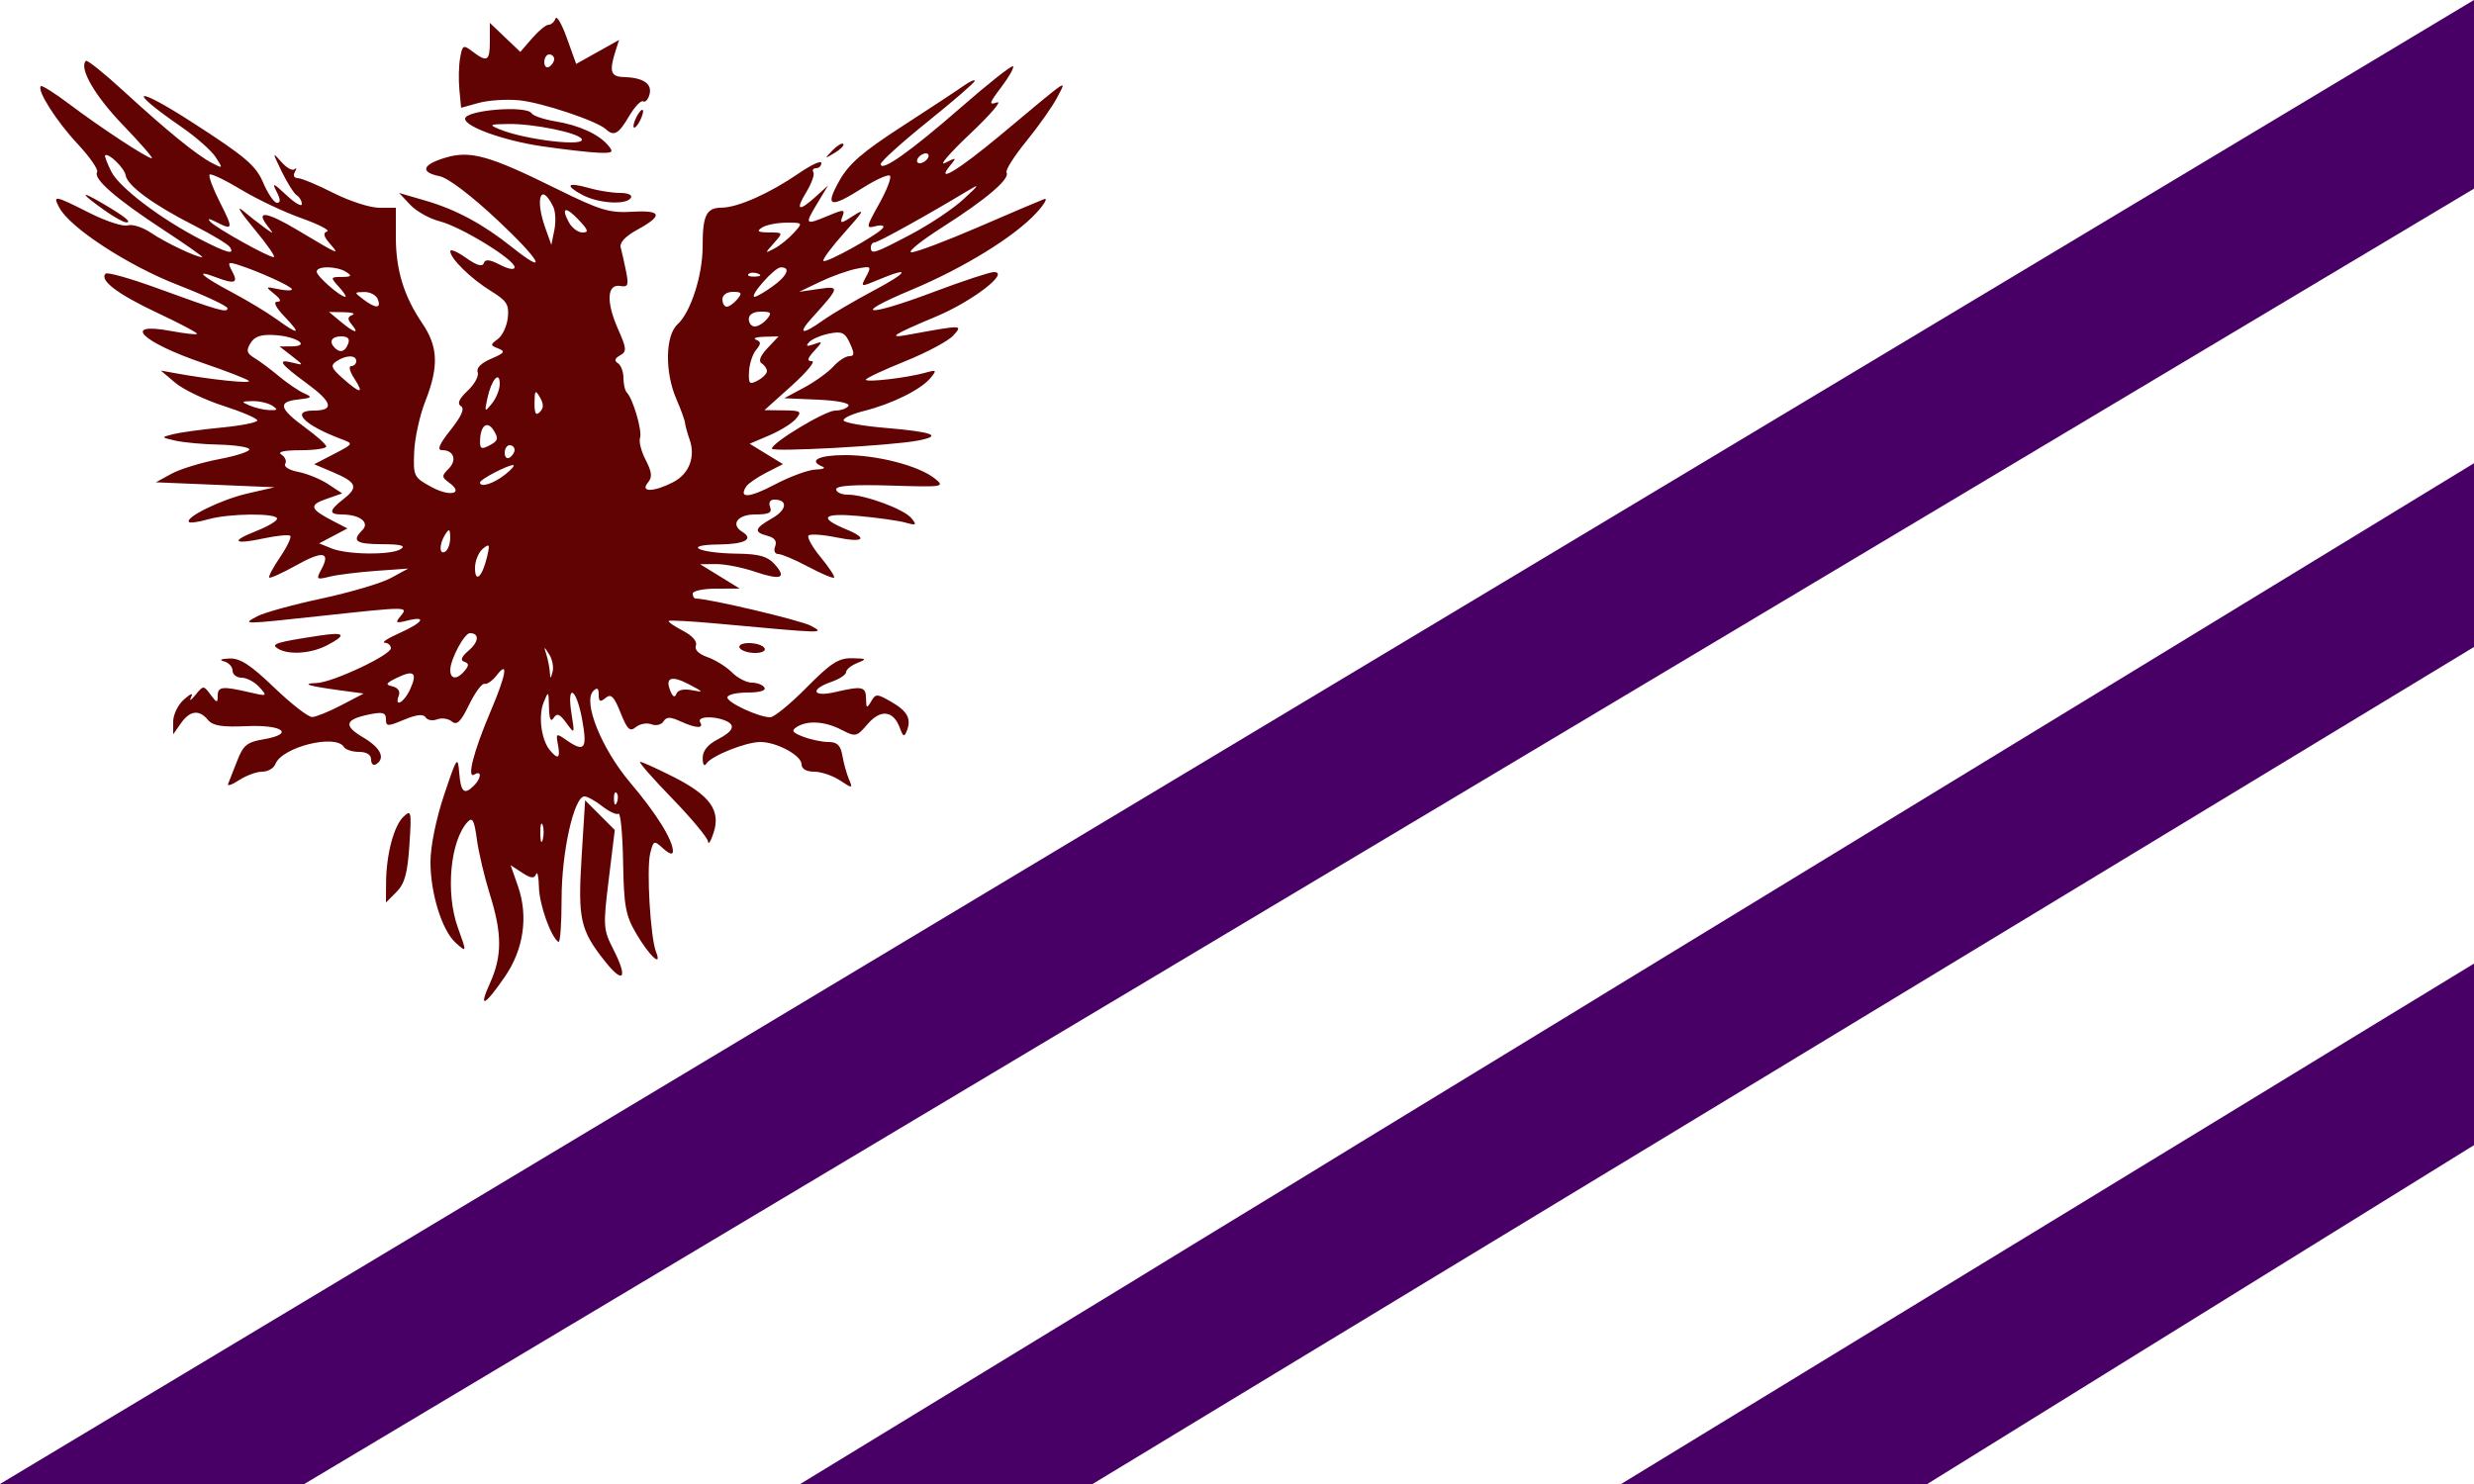 <?xml version="1.0" encoding="UTF-8" standalone="no"?>
<!-- Created with Inkscape (http://www.inkscape.org/) -->
<svg
   xmlns:svg="http://www.w3.org/2000/svg"
   xmlns="http://www.w3.org/2000/svg"
   version="1.0"
   width="500"
   height="300"
   id="svg2">
  <rect width="100%" height="100%" fill="#808080" stroke="none"/>
  <defs
     id="defs5" />
  <path
     d="M 0,150 L 0,0 L 250,0 L 500,0 L 500,150 L 500,300 L 250,300 L 0,300 L 0,150 z"
     id="path2398"
     style="fill:#ffffff;fill-opacity:1" />
  <path
     d="M 0,300 L 500,0 L 500,38.137 L 61.5,300 L 0,300 z M 161.729,300 L 500,93.643 L 500,130.791 L 220.809,300 L 161.729,300 z M 327.629,300 L 500,194.793 L 500,231.5 L 389.5,300 L 327.629,300 z"
     id="path2396"
     style="fill:#490066" />
  <path
     d="M 99.009,198.79 C 101.495,193.313 101.496,188.761 99.014,180.839 C 97.921,177.353 96.734,172.329 96.375,169.675 C 95.849,165.787 95.483,165.107 94.493,166.175 C 90.99,169.949 90.016,180.526 92.529,187.5 C 94.371,192.612 94.366,192.641 92.06,190.554 C 89.328,188.082 87,180.598 87,174.287 C 87,171.101 88.115,165.6 89.75,160.715 C 92.344,152.966 92.518,152.713 92.81,156.25 C 93.137,160.195 93.821,160.779 95.8,158.8 C 97.308,157.292 97.376,155.649 95.893,156.566 C 94.257,157.578 95.691,151.937 99.117,143.885 C 102.294,136.419 102.828,133.342 100.398,136.5 C 99.551,137.6 98.436,138.386 97.918,138.246 C 97.401,138.107 96,140.005 94.804,142.466 C 93.124,145.925 92.336,146.694 91.328,145.858 C 90.612,145.263 89.268,145.067 88.343,145.422 C 87.417,145.777 86.366,145.592 86.007,145.011 C 85.564,144.295 84.168,144.45 81.677,145.491 C 78.312,146.896 78,146.888 78,145.388 C 78,144.077 77.358,143.878 74.781,144.394 C 69.697,145.411 69.313,146.662 73.353,149.046 C 76.94,151.162 77.969,153.283 76,154.5 C 75.45,154.84 75,154.416 75,153.559 C 75,152.573 74.103,152 72.559,152 C 71.216,152 69.84,151.55 69.5,151 C 67.835,148.305 56.973,151.022 55.653,154.463 C 55.328,155.308 54.133,156 52.996,156 C 51.86,156 49.75,156.773 48.309,157.717 C 46.868,158.661 45.873,158.999 46.099,158.467 C 46.325,157.935 47.151,155.838 47.935,153.807 C 49.15,150.661 49.932,150.018 53.231,149.461 C 59.663,148.374 57.2,146.458 49.81,146.799 C 44.904,147.025 43.013,146.721 42.041,145.549 C 40.247,143.388 38.382,143.617 36.557,146.223 L 35,148.445 L 35,145.877 C 35,144.465 35.977,142.453 37.172,141.405 C 38.624,140.131 39.097,139.997 38.598,141 C 38.187,141.825 38.588,141.6 39.488,140.5 C 41.104,138.524 41.141,138.523 42.562,140.441 C 43.814,142.131 44,142.163 44,140.691 C 44,138.781 44.892,138.675 50.325,139.935 C 54.048,140.8 54.104,140.772 52.42,138.912 C 51.469,137.86 49.86,137 48.845,137 C 47.83,137 47,136.358 47,135.573 C 47,134.789 46.212,133.941 45.25,133.689 C 44.207,133.417 44.647,133.185 46.337,133.116 C 48.523,133.027 50.604,134.374 55.421,139 C 58.858,142.3 62.307,144.98 63.085,144.955 C 63.863,144.93 66.525,143.85 69,142.555 L 73.5,140.201 L 68.5,139.522 C 62.29,138.678 60.743,138.182 64,138.078 C 67.173,137.977 79,132.43 79,131.042 C 79,130.469 78.438,129.968 77.75,129.929 C 77.062,129.891 78.412,129.009 80.75,127.97 C 85.514,125.853 86.405,124.43 82.325,125.454 C 79.982,126.043 79.811,125.932 80.948,124.563 C 82.579,122.597 82.59,122.597 65,124.5 C 48.748,126.258 48.869,126.257 52,124.583 C 53.375,123.847 59.225,122.234 65,120.998 C 70.775,119.761 77.075,117.893 79,116.845 L 82.5,114.941 L 76,115.404 C 72.425,115.659 68.214,116.184 66.641,116.571 C 63.931,117.238 63.844,117.159 64.972,115.052 C 66.861,111.522 65.229,111.288 59.812,114.312 C 57.048,115.856 54.621,116.954 54.419,116.753 C 54.218,116.551 55.206,114.689 56.615,112.615 C 58.025,110.541 58.945,108.611 58.66,108.326 C 58.374,108.041 55.978,108.269 53.333,108.833 C 47.178,110.146 46.466,109.442 51.823,107.338 C 54.12,106.435 56,105.315 56,104.848 C 56,103.684 46.262,103.778 42.06,104.983 C 40.175,105.523 38.439,105.773 38.203,105.537 C 37.29,104.623 44.717,100.987 49.975,99.774 L 55.5,98.5 L 43.5,98 L 31.5,97.5 L 34.656,95.773 C 36.392,94.823 40.747,93.489 44.333,92.809 C 47.919,92.128 50.635,91.218 50.368,90.786 C 50.101,90.354 47.321,89.947 44.191,89.882 C 41.061,89.817 37.15,89.459 35.5,89.088 C 32.506,88.414 32.505,88.411 35,87.771 C 36.375,87.419 40.763,86.818 44.75,86.436 C 48.737,86.054 52,85.406 52,84.996 C 52,84.586 48.932,83.264 45.183,82.059 C 41.434,80.853 37.046,78.752 35.433,77.389 L 32.5,74.91 L 35.5,75.457 C 42.645,76.759 51.016,77.624 50.29,76.985 C 49.855,76.603 45.706,74.994 41.069,73.409 C 28.531,69.124 24.431,65.02 34.583,66.917 C 37.287,67.422 39.648,67.686 39.83,67.503 C 40.012,67.321 36.413,65.411 31.831,63.259 C 23.782,59.478 20.031,56.636 21.348,55.319 C 21.696,54.971 26.373,56.29 31.74,58.25 C 44.2,62.8 46.005,63.316 45.976,62.317 C 45.963,61.868 41.441,59.745 35.928,57.601 C 25.865,53.686 14.173,46.06 11.994,41.988 C 10.602,39.387 10.969,39.451 18.093,43.047 C 21.413,44.723 24.887,45.854 25.814,45.561 C 26.742,45.267 28.85,45.941 30.5,47.056 C 33.445,49.049 39.637,52 40.871,52 C 41.216,52 37.673,49.5 32.999,46.443 C 23.493,40.228 18.796,36.138 19.626,34.797 C 19.93,34.303 18.163,31.743 15.697,29.107 C 11.394,24.507 7.414,18.253 8.254,17.413 C 8.474,17.192 11.095,18.851 14.077,21.098 C 20.385,25.852 29.75,32 30.683,32 C 31.038,32 28.403,28.962 24.827,25.25 C 19.145,19.351 15.916,13.751 17.362,12.304 C 17.615,12.051 21.037,14.794 24.966,18.4 C 33.721,26.434 39.755,31.349 42.821,32.941 C 45.1,34.125 45.114,34.103 43.56,31.732 C 42.69,30.404 39.584,27.669 36.659,25.654 C 25.314,17.84 27.159,17.178 38.986,24.818 C 49.671,31.721 51.72,33.469 53.195,36.942 C 54.142,39.174 55.402,41 55.994,41 C 56.736,41 56.709,40.301 55.906,38.75 C 54.921,36.849 55.226,36.955 57.87,39.437 C 59.592,41.052 61,41.867 61,41.246 C 61,40.626 60.544,39.836 59.986,39.491 C 59.428,39.146 58.057,36.982 56.94,34.682 C 55.026,30.742 55.02,30.628 56.83,32.707 C 57.887,33.922 59.105,34.597 59.536,34.207 C 59.968,33.818 59.997,34.062 59.601,34.75 C 59.182,35.479 59.428,36.005 60.191,36.013 C 60.911,36.02 64.151,37.37 67.391,39.013 C 70.631,40.656 74.793,42 76.641,42 L 80,42 L 80,47.874 C 80,54.602 81.615,59.87 85.375,65.411 C 88.554,70.096 88.704,74.141 85.954,81.116 C 84.829,83.971 83.816,88.586 83.704,91.373 C 83.507,96.262 83.629,96.51 87.191,98.446 C 90.98,100.506 93.848,99.824 90.791,97.589 C 89.239,96.455 89.228,96.201 90.661,94.767 C 92.41,93.018 91.712,91 89.357,91 C 88.27,91 88.763,89.824 91.074,86.907 C 93.307,84.087 93.952,82.589 93.147,82.091 C 92.344,81.595 92.773,80.623 94.519,78.982 C 95.916,77.67 96.826,75.988 96.541,75.245 C 96.219,74.408 97.253,73.373 99.261,72.522 C 101.956,71.38 102.201,71.033 100.721,70.456 C 99.066,69.812 99.059,69.678 100.617,68.538 C 101.538,67.865 102.444,65.925 102.63,64.228 C 102.919,61.584 102.434,60.815 99.234,58.842 C 95.176,56.342 91,52.256 91,50.786 C 91,50.279 92.433,50.884 94.184,52.131 C 96.308,53.643 97.499,54.004 97.762,53.214 C 98.052,52.344 98.933,52.431 101.078,53.541 C 102.794,54.428 104,54.623 104,54.013 C 104,52.471 93.174,45.831 88.883,44.742 C 86.834,44.222 84.145,42.719 82.907,41.401 L 80.657,39.006 L 86.078,40.588 C 92.148,42.36 97.611,45.3 103.388,49.902 C 111.027,55.99 109.343,52.754 100.599,44.546 C 95.28,39.553 90.551,35.96 88.849,35.62 C 84.838,34.818 85.31,33.287 90,31.882 C 95.061,30.366 98.862,31.429 112.5,38.174 C 121.273,42.513 123.144,43.082 127.752,42.81 C 133.807,42.453 134.09,43.56 128.695,46.5 C 126.413,47.743 125.181,49.067 125.438,50 C 125.665,50.825 126.151,52.992 126.519,54.815 C 127.095,57.672 126.933,58.087 125.344,57.815 C 122.672,57.358 122.472,61.018 124.873,66.446 C 126.661,70.487 126.707,71.064 125.309,71.847 C 124.23,72.451 124.094,72.94 124.872,73.421 C 125.492,73.804 126,75.141 126,76.392 C 126,77.643 126.308,78.975 126.685,79.352 C 127.933,80.6 129.855,87.215 129.351,88.529 C 129.078,89.239 129.591,91.242 130.49,92.982 C 131.768,95.451 131.866,96.456 130.94,97.572 C 129.298,99.55 132.132,99.5 136.035,97.482 C 139.291,95.798 140.611,92.362 139.361,88.822 C 138.91,87.545 138.5,86.05 138.449,85.5 C 138.399,84.95 137.602,82.758 136.679,80.628 C 134.33,75.211 134.459,67.8 136.94,65.554 C 139.574,63.17 142,55.667 142,49.904 C 142,43.507 142.732,42.004 145.857,41.978 C 149.135,41.951 155.567,39.082 161.496,35.002 C 163.973,33.298 166,32.376 166,32.952 C 166,33.528 165.523,34 164.941,34 C 164.359,34 164.11,34.369 164.389,34.821 C 164.668,35.272 164.026,37.072 162.963,38.821 C 160.692,42.554 161.383,42.893 164.86,39.75 L 167.35,37.5 L 165.093,41.25 C 162.563,45.456 162.685,45.576 167.471,43.576 C 170.583,42.276 170.823,42.298 170.237,43.824 C 169.68,45.277 169.981,45.243 172.548,43.565 C 174.902,42.027 174.531,42.714 170.722,46.957 C 168.095,49.883 166.155,52.489 166.413,52.746 C 166.951,53.284 177.692,47.308 178.48,46.032 C 178.768,45.567 178.068,45.431 176.925,45.73 C 174.968,46.242 175.011,45.982 177.671,41.217 C 179.224,38.436 180.21,35.877 179.862,35.529 C 179.515,35.182 177.066,36.271 174.42,37.949 C 167.725,42.194 166.645,41.888 169.609,36.584 C 171.545,33.121 174.28,30.742 182.289,25.558 C 187.905,21.923 193.512,18.23 194.75,17.352 C 195.988,16.474 197,16.022 197,16.346 C 197,16.671 192.725,20.375 187.5,24.577 C 182.275,28.78 178,32.645 178,33.166 C 178,34.871 183.965,30.657 194.206,21.717 C 199.739,16.886 204.477,13.144 204.734,13.401 C 204.992,13.658 203.919,15.56 202.351,17.628 C 199.889,20.875 199.773,21.295 201.5,20.706 C 202.6,20.332 200.125,23.213 196,27.11 C 191.875,31.007 189.625,33.628 191,32.934 C 193.283,31.782 193.381,31.817 192.128,33.336 C 188.817,37.35 193.631,34.461 202.27,27.25 C 216.664,15.236 215.598,15.941 213.639,19.73 C 212.721,21.506 209.934,25.459 207.446,28.513 C 204.958,31.567 203.149,34.433 203.426,34.88 C 204.198,36.129 199.325,40.285 190.5,45.905 C 186.1,48.707 183.275,51 184.223,51 C 185.17,51 191.245,48.709 197.723,45.909 C 204.2,43.109 210.175,40.565 211,40.255 C 211.825,39.945 211.15,41.172 209.5,42.981 C 205.102,47.802 194.792,54.165 184.185,58.603 C 171.713,63.821 175.04,64.164 188.593,59.057 C 194.514,56.826 200.037,55 200.866,55 C 204.217,55 196.506,60.93 189.159,64.002 C 180.48,67.633 179.186,68.474 183.5,67.684 C 194.651,65.642 194.634,65.642 192.652,67.832 C 191.651,68.938 187.27,71.279 182.916,73.034 C 178.562,74.789 175,76.462 175,76.752 C 175,77.357 183.283,76.391 187,75.352 C 189.286,74.713 189.377,74.803 188.067,76.4 C 186.147,78.74 180.304,81.643 174.647,83.067 C 172.105,83.707 170.247,84.591 170.519,85.031 C 170.791,85.471 174.498,86.125 178.757,86.485 C 188.625,87.319 190.637,88.09 185.5,89.069 C 180.08,90.103 156,91.429 156,90.694 C 156,89.488 166.788,83 168.794,83 C 169.943,83 171.147,82.571 171.471,82.046 C 171.817,81.487 169.256,80.97 165.28,80.796 L 158.5,80.5 L 162.5,78.356 C 164.7,77.177 167.357,75.265 168.405,74.106 C 169.453,72.948 170.906,72 171.634,72 C 172.694,72 172.723,71.486 171.779,69.415 C 170.778,67.218 170.148,66.92 167.582,67.434 C 165.921,67.766 164.098,68.545 163.531,69.166 C 162.783,69.985 163.033,70.105 164.444,69.604 C 166.34,68.931 166.342,68.965 164.539,70.957 C 163.139,72.504 163.031,73.003 164.095,73.011 C 164.868,73.017 163.025,75.248 160,77.968 L 154.5,82.913 L 158.372,82.957 C 161.85,82.996 162.106,83.168 160.881,84.644 C 160.131,85.548 157.713,87.057 155.508,87.997 L 151.5,89.707 L 154.87,91.766 L 158.24,93.824 L 154.87,95.552 C 153.017,96.502 151.192,97.757 150.816,98.342 C 149.214,100.831 151.409,100.678 156.621,97.936 C 159.691,96.321 163.395,94.964 164.852,94.921 C 166.308,94.878 166.938,94.615 166.25,94.338 C 163.25,93.127 165.453,92 170.819,92 C 177.437,92 185.774,94.188 188.954,96.759 C 191.026,98.434 190.69,98.487 180.053,98.162 C 172.545,97.932 169,98.172 169,98.912 C 169,99.51 170.045,100 171.322,100 C 174.781,100 182.689,102.917 184.188,104.746 C 185.345,106.157 185.204,106.264 183,105.646 C 181.625,105.261 177.392,104.662 173.593,104.315 C 166.289,103.647 165.315,104.645 170.979,106.991 C 175.604,108.907 174.576,109.772 169.026,108.635 C 166.29,108.074 163.763,107.904 163.41,108.256 C 163.058,108.609 164.159,110.583 165.857,112.643 C 167.555,114.703 168.774,116.559 168.565,116.768 C 168.356,116.977 166.01,115.989 163.351,114.574 C 160.692,113.158 157.964,112 157.289,112 C 156.589,112 156.32,111.331 156.661,110.44 C 157.061,109.399 156.553,108.696 155.13,108.324 C 152.255,107.572 152.453,106.818 156.071,104.759 C 159.061,103.058 159.28,101 156.472,101 C 155.63,101 155.294,101.604 155.638,102.5 C 156.084,103.662 155.402,104 152.607,104 C 149.08,104 147.585,106.008 150,107.5 C 152.426,109 150.568,110.005 145.25,110.07 C 137.71,110.162 141.159,111.83 149.095,111.93 C 153.366,111.983 155.12,112.475 156.506,114.006 C 159.108,116.882 157.867,117.374 152.56,115.572 C 150.013,114.707 146.483,114.014 144.715,114.031 L 141.5,114.062 L 145.5,116.526 L 149.5,118.99 L 144.75,118.995 C 142.137,118.998 140,119.45 140,120 C 140,120.55 140.267,121 140.593,121 C 143.257,121 161.87,125.404 163.909,126.517 C 166.777,128.083 166.998,128.088 145,126.065 C 139.775,125.585 135.346,125.34 135.157,125.522 C 134.968,125.704 136.242,126.591 137.988,127.494 C 139.902,128.483 140.955,129.674 140.642,130.491 C 140.318,131.334 141.203,132.224 142.981,132.844 C 144.554,133.392 146.776,134.776 147.92,135.92 C 149.064,137.064 150.873,138 151.941,138 C 153.009,138 154.16,138.45 154.5,139 C 154.873,139.604 153.51,140 151.059,140 C 148.827,140 147,140.444 147,140.987 C 147,142.055 153.354,145 155.659,145 C 156.437,145 159.741,142.3 163,139 C 167.923,134.015 169.482,133.011 172.213,133.063 C 175.185,133.121 175.285,133.213 173.25,134.031 C 172.012,134.529 171,135.356 171,135.87 C 171,136.384 169.65,137.275 168,137.85 C 163.627,139.375 164.206,140.974 168.75,139.919 C 174.298,138.63 174.997,138.779 175.03,141.25 C 175.057,143.211 175.188,143.283 176.048,141.807 C 176.976,140.216 177.215,140.216 180.002,141.807 C 183.36,143.723 184.223,145.255 183.3,147.66 C 182.756,149.077 182.544,149.001 181.855,147.138 C 180.554,143.619 177.987,143.314 175.36,146.367 C 173.125,148.966 172.922,149.011 170.068,147.535 C 166.722,145.805 163.211,145.581 161.034,146.958 C 159.86,147.7 160.122,148.096 162.349,148.943 C 163.879,149.524 166.175,150 167.452,150 C 169.203,150 169.889,150.675 170.245,152.75 C 170.505,154.262 171.097,156.399 171.56,157.497 C 172.382,159.444 172.336,159.45 169.737,157.747 C 168.27,156.786 165.93,156 164.535,156 C 162.968,156 162,155.437 162,154.526 C 162,152.724 156.988,150 153.672,150 C 150.74,150 143.786,152.781 142.765,154.362 C 142.33,155.036 142.024,154.592 142.015,153.276 C 142.005,151.807 143.019,150.524 145,149.5 C 148.338,147.774 148.795,146.519 146.418,145.607 C 143.925,144.65 140.819,144.899 141.5,146 C 142.329,147.342 140.669,147.262 137.475,145.807 C 135.43,144.875 134.691,144.882 134.098,145.841 C 133.681,146.516 132.583,146.777 131.657,146.422 C 130.732,146.067 129.319,146.32 128.518,146.985 C 127.307,147.99 126.784,147.5 125.412,144.073 C 124.084,140.753 123.495,140.174 122.382,141.098 C 121.292,142.002 121,141.86 121,140.422 C 121,139.097 120.7,138.9 119.9,139.7 C 117.741,141.859 121.587,151.399 127.365,158.214 C 132.681,164.484 136,169.823 136,172.105 C 136,172.853 135.259,172.639 134.047,171.543 C 132.16,169.835 132.071,169.867 131.412,172.496 C 130.629,175.616 131.447,189.557 132.58,192.414 C 133.89,195.715 131.236,193.26 128.564,188.698 C 126.431,185.056 126.082,183.145 125.93,174.267 C 125.833,168.639 125.412,164.245 124.995,164.503 C 124.577,164.762 123.099,164.079 121.71,162.986 C 120.321,161.894 118.706,161 118.12,161 C 116.014,161 113.5,172.238 113.5,181.655 C 113.5,186.689 113.217,190.634 112.872,190.421 C 111.353,189.482 108.993,182.868 108.921,179.349 C 108.878,177.232 108.619,176.051 108.346,176.724 C 107.972,177.649 107.283,177.576 105.525,176.425 L 103.2,174.901 L 104.696,179.2 C 106.802,185.252 105.827,191.938 102.034,197.451 C 97.91,203.444 96.642,204.006 99.009,198.79 z M 109.656,166.731 C 109.382,166.054 109.175,166.85 109.195,168.5 C 109.215,170.15 109.439,170.704 109.693,169.731 C 109.947,168.758 109.93,167.408 109.656,166.731 z M 124.604,160.271 C 124.272,159.939 124.036,160.529 124.079,161.583 C 124.127,162.748 124.364,162.985 124.683,162.188 C 124.972,161.466 124.936,160.603 124.604,160.271 z M 112.764,150.547 C 112.324,148.242 112.421,148.182 114.37,149.547 C 118.145,152.191 118.742,151.457 117.662,145.5 C 116.497,139.07 114.494,137.914 115.497,144.25 C 116.163,148.456 116.152,148.475 114.457,146.148 C 113.114,144.305 112.559,144.089 111.887,145.148 C 111.312,146.056 111.005,145.349 110.952,143 C 110.876,139.643 110.832,139.602 109.869,142 C 108.762,144.754 109.389,149.559 111.128,151.655 C 112.78,153.645 113.29,153.3 112.764,150.547 z M 82.877,139.371 C 84.414,135.997 83.691,135.345 80.254,137.007 C 77.957,138.119 77.803,138.409 79.323,138.757 C 80.405,139.005 80.926,139.75 80.605,140.587 C 79.623,143.145 81.652,142.059 82.877,139.371 z M 139.833,139.527 C 142.294,140.011 142.25,139.919 139.26,138.349 C 135.692,136.474 134.357,136.955 135.493,139.707 C 135.989,140.908 136.387,141.088 136.699,140.252 C 136.985,139.486 138.196,139.206 139.833,139.527 z M 93.919,135.597 C 94.812,134.522 94.789,134.096 93.823,133.774 C 92.966,133.489 93.256,132.761 94.73,131.499 C 96.8,129.726 96.917,128 94.967,128 C 93.839,128 91,133.332 91,135.45 C 91,137.38 92.382,137.45 93.919,135.597 z M 110.992,132.281 C 109.909,130.593 109.879,130.596 110.424,132.332 C 110.741,133.339 111.052,134.914 111.116,135.832 C 111.221,137.335 111.277,137.33 111.683,135.781 C 111.931,134.836 111.62,133.261 110.992,132.281 z M 98.434,112.575 C 99.043,110.002 98.938,109.807 97.563,110.948 C 96.703,111.661 96,113.405 96,114.822 C 96,117.995 97.473,116.635 98.434,112.575 z M 81,111 C 82.074,110.306 81.008,110.026 77.25,110.015 C 71.905,110 71.026,109.374 73.242,107.158 C 74.766,105.634 72.74,104.039 69.25,104.015 C 66.351,103.996 66.411,103.251 69.51,100.814 C 72.499,98.462 72.078,97.485 67.182,95.409 L 63.5,93.848 L 67.497,91.774 C 71.477,89.708 71.483,89.696 68.997,88.766 C 61.485,85.959 58.592,83 63.358,83 C 67.634,83 67.224,81.335 62.004,77.503 C 56.502,73.464 55.844,72.471 59.25,73.343 C 61.422,73.9 61.413,73.853 59,71.982 L 56.5,70.044 L 58.95,70.022 C 62.861,69.987 59.958,68.021 55.583,67.742 C 52.782,67.564 51.481,67.988 50.641,69.353 C 49.711,70.863 49.853,71.419 51.404,72.353 C 52.452,72.984 54.702,74.662 56.404,76.081 C 58.107,77.501 60.4,79.054 61.5,79.532 C 63.227,80.284 63.048,80.452 60.189,80.769 C 56.047,81.228 56.425,82.606 61.764,86.5 C 64.027,88.15 65.905,89.838 65.939,90.25 C 65.973,90.662 63.638,91.007 60.75,91.015 C 57.369,91.025 55.991,91.341 56.878,91.904 C 57.636,92.384 57.978,93.227 57.637,93.779 C 57.293,94.334 58.461,95.055 60.259,95.396 C 62.041,95.735 64.774,96.852 66.332,97.879 L 69.164,99.747 L 65.895,100.887 C 62.373,102.115 62.634,102.912 67.357,105.349 L 70.214,106.824 L 67.357,108.337 L 64.5,109.85 L 67,110.862 C 70.224,112.166 79.061,112.253 81,111 z M 90.985,108.691 C 90.972,106.91 90.788,106.781 90,108 C 88.727,109.97 88.727,112.287 90,111.5 C 90.55,111.16 90.993,109.896 90.985,108.691 z M 102,96 C 103.375,94.924 104.14,94.034 103.7,94.022 C 102.619,93.992 97,96.93 97,97.526 C 97,98.631 99.683,97.813 102,96 z M 104,90.941 C 104,90.423 103.55,90 103,90 C 102.45,90 102,90.702 102,91.559 C 102,92.416 102.45,92.84 103,92.5 C 103.55,92.16 104,91.459 104,90.941 z M 99.774,87.01 C 98.448,84.887 97.043,86.046 97.015,89.285 C 97.003,90.758 97.348,90.884 98.99,90.005 C 100.665,89.109 100.789,88.635 99.774,87.01 z M 109.134,80.346 C 108.193,78.728 108.057,78.864 108.03,81.45 C 108.008,83.601 108.299,84.101 109.104,83.296 C 109.895,82.505 109.903,81.67 109.134,80.346 z M 55,82 C 54.175,81.467 52.375,81.055 51,81.086 C 48.71,81.136 48.668,81.213 50.5,82 C 51.6,82.473 53.4,82.884 54.5,82.914 C 56.151,82.96 56.238,82.8 55,82 z M 101,77.609 C 101,74.799 99.297,76.771 98.503,80.5 C 97.895,83.352 97.941,83.404 99.432,81.559 C 100.294,80.491 101,78.714 101,77.609 z M 71.592,76.5 C 70.691,75.125 70.414,74 70.977,74 C 71.54,74 72,73.55 72,73 C 72,71.722 69.936,71.739 68,73.033 C 66.733,73.88 66.936,74.421 69.306,76.518 C 72.88,79.68 73.671,79.674 71.592,76.5 z M 155,75.024 C 155,74.526 154.516,73.819 153.925,73.454 C 153.237,73.028 153.66,71.927 155.099,70.395 L 157.349,68 L 154.424,68.079 C 152.816,68.122 152.081,68.391 152.792,68.676 C 153.842,69.098 153.844,69.482 152.803,70.738 C 152.098,71.587 151.458,73.555 151.379,75.112 C 151.255,77.59 151.472,77.818 153.118,76.937 C 154.153,76.383 155,75.522 155,75.024 z M 70.362,69.5 C 70.753,68.48 70.308,68 68.969,68 C 67.004,68 66.405,69.072 67.667,70.333 C 68.747,71.413 69.746,71.104 70.362,69.5 z M 57.5,64 C 55.751,62.175 55.166,61 56.004,61 C 56.936,61 56.753,60.492 55.441,59.432 C 53.583,57.931 53.618,57.889 56.25,58.451 C 57.763,58.774 59,58.789 59,58.484 C 59,57.911 52.289,54.856 48.164,53.55 C 46.035,52.876 45.927,52.996 46.949,54.905 C 48.204,57.25 47.448,57.501 43.565,56.025 C 39.17,54.354 40.744,55.835 46.75,59.023 C 49.913,60.701 54.029,63.183 55.898,64.537 C 60.438,67.828 60.99,67.643 57.5,64 z M 71.081,65.597 C 70.187,64.52 70.216,64.074 71.208,63.676 C 71.919,63.391 71.15,63.137 69.5,63.112 L 66.5,63.067 L 68.861,65.033 C 71.61,67.324 72.755,67.615 71.081,65.597 z M 166.344,64.75 C 168.078,63.513 172.647,60.824 176.498,58.776 C 183.631,54.983 184.216,53.758 177.568,56.536 C 173.906,58.066 173.896,58.063 175.06,55.888 C 176.171,53.813 176.071,53.736 173.06,54.338 C 171.317,54.687 168.003,55.878 165.696,56.985 L 161.5,58.998 L 165.44,58.418 C 169.81,57.775 169.756,58.01 164.113,64.25 C 161.099,67.583 162.07,67.8 166.344,64.75 z M 155,64.5 C 156.049,63.236 155.859,63 153.789,63 C 152.273,63 151.333,63.574 151.333,64.5 C 151.333,65.325 151.878,66 152.544,66 C 153.21,66 154.315,65.325 155,64.5 z M 76.362,60.5 C 76.045,59.675 74.822,59.014 73.643,59.032 C 71.544,59.063 71.539,59.093 73.441,60.532 C 75.932,62.416 77.092,62.403 76.362,60.5 z M 149,60.5 C 150.04,59.247 149.896,59 148.122,59 C 146.902,59 146,59.638 146,60.5 C 146,61.325 146.395,62 146.878,62 C 147.36,62 148.315,61.325 149,60.5 z M 68.5,58 C 66.738,56.053 66.753,56 69.095,55.985 C 71.015,55.972 71.197,55.774 70,55 C 68.083,53.761 64,53.712 64,54.927 C 64,55.833 68.757,60 69.79,60 C 70.076,60 69.495,59.1 68.5,58 z M 156.096,57.932 C 159.123,55.777 159.898,53.96 157.75,54.055 C 156.476,54.112 151.295,60 152.52,60 C 152.889,60 154.498,59.069 156.096,57.932 z M 153.188,55.317 C 152.466,55.028 151.603,55.064 151.271,55.396 C 150.939,55.728 151.529,55.964 152.583,55.921 C 153.748,55.873 153.985,55.636 153.188,55.317 z M 51.356,46.25 C 48.717,43.087 47.67,41.421 49.029,42.547 C 50.388,43.674 52.4,45.249 53.5,46.047 C 55.355,47.394 55.399,47.371 54.107,45.726 C 51.532,42.445 53.839,42.758 60.191,46.552 C 68.64,51.599 68.771,51.654 66.689,49.276 C 65.401,47.805 65.232,47.089 66.105,46.798 C 66.78,46.573 64.445,45.363 60.916,44.11 C 57.387,42.856 51.883,40.247 48.685,38.313 C 45.486,36.379 42.644,35.023 42.368,35.299 C 42.091,35.575 43.028,38.096 44.45,40.901 C 47.193,46.314 47.129,46.648 43.684,44.878 C 42.24,44.135 41.839,44.119 42.501,44.829 C 43.713,46.128 54.164,51.956 55.327,51.982 C 55.782,51.992 53.995,49.413 51.356,46.25 z M 46.485,49.975 C 46.136,49.411 42.847,47.423 39.176,45.556 C 30.94,41.369 25.692,37.511 25.385,35.418 C 25.175,33.988 21.872,30.795 21.247,31.419 C 21.106,31.56 21.669,33.034 22.497,34.694 C 24.096,37.9 32.481,44.263 40.597,48.431 C 45.917,51.163 47.47,51.57 46.485,49.975 z M 160.416,47.093 C 162.303,45.008 162.297,45 158.905,45.015 C 157.032,45.024 154.825,45.467 154,46 C 152.842,46.749 153.162,46.973 155.405,46.985 C 158.301,47 158.304,47.007 156.405,49.146 C 154.524,51.264 154.526,51.278 156.511,50.238 C 157.617,49.659 159.375,48.244 160.416,47.093 z M 184.044,47.407 C 187.805,45.431 192.595,42.236 194.691,40.305 C 198.009,37.249 198.113,37.03 195.5,38.612 C 187.847,43.245 177.473,49 176.774,49 C 176.348,49 176,49.45 176,50 C 176,51.506 176.634,51.302 184.044,47.407 z M 111.817,41.806 C 109.324,36.704 108.064,40.08 110.214,46.101 L 111.427,49.5 L 112.037,46.5 C 112.371,44.85 112.273,42.738 111.817,41.806 z M 117.004,44.504 C 114.32,41.648 113.314,41.849 114.954,44.914 C 115.568,46.061 116.808,47 117.71,47 C 119.04,47 118.907,46.53 117.004,44.504 z M 187.5,32 C 187.84,31.45 187.668,31 187.118,31 C 186.568,31 185.84,31.45 185.5,32 C 185.16,32.55 185.332,33 185.882,33 C 186.432,33 187.16,32.55 187.5,32 z M 122.231,194.291 C 117.257,188.012 116.766,185.792 117.549,173.146 L 118.253,161.791 L 121.252,164.79 L 124.251,167.789 L 123.031,177.749 C 121.866,187.255 121.909,187.901 123.964,191.929 C 126.962,197.806 126.025,199.083 122.231,194.291 z M 78.024,178.472 C 78.058,172.776 79.584,166.975 81.54,165.109 C 83.117,163.605 83.195,163.978 82.74,170.846 C 82.36,176.582 81.788,178.657 80.127,180.318 L 78,182.444 L 78.024,178.472 z M 143.102,170.143 C 143.046,169.397 139.774,165.46 135.831,161.393 C 131.888,157.327 128.976,154 129.36,154 C 129.743,154 132.735,155.352 136.008,157.004 C 143.465,160.768 145.677,163.799 144.238,168.281 C 143.669,170.052 143.158,170.89 143.102,170.143 z M 56.117,131.093 C 54.662,130.172 55.863,129.807 64.75,128.466 C 69.735,127.713 70.15,128.354 66.05,130.474 C 62.787,132.161 58.25,132.444 56.117,131.093 z M 149.5,131 C 149.151,130.435 149.97,130 151.382,130 C 152.757,130 154.16,130.45 154.5,131 C 154.849,131.565 154.03,132 152.618,132 C 151.243,132 149.84,131.55 149.5,131 z M 21.203,42.571 C 16.302,39.105 15.962,38.339 20.5,40.986 C 25.195,43.726 26.813,45.021 25.45,44.951 C 24.927,44.924 23.016,43.853 21.203,42.571 z M 117.662,39.382 C 114.016,37.406 114.678,36.76 119.06,38.017 C 120.945,38.558 123.754,39 125.302,39 C 126.925,39 127.856,39.424 127.5,40 C 126.578,41.491 120.895,41.134 117.662,39.382 z M 168.226,30.421 C 169.176,29.43 170.168,28.834 170.431,29.097 C 170.694,29.36 169.917,30.171 168.705,30.9 C 166.598,32.165 166.577,32.143 168.226,30.421 z M 109.5,29.562 C 101.851,28.438 94,25.626 94,24.011 C 94,22.256 106.414,21.243 107.446,22.913 C 107.757,23.415 109.921,24.143 112.255,24.531 C 117.091,25.335 121.05,27.151 122.945,29.434 C 124.083,30.805 123.826,30.984 120.872,30.869 C 119.018,30.796 113.9,30.208 109.5,29.562 z M 117.55,28.081 C 116.765,26.811 107.787,24.987 102.701,25.063 C 98.847,25.122 98.706,25.212 101,26.154 C 106.182,28.284 118.567,29.726 117.55,28.081 z M 122.45,26.123 C 120.618,24.431 109.455,20.709 104.894,20.27 C 102.361,20.026 98.691,20.267 96.739,20.806 L 93.19,21.786 L 92.84,18.116 C 92.647,16.098 92.717,13.198 92.995,11.674 C 93.468,9.078 93.628,8.998 95.5,10.419 C 98.479,12.679 99,12.366 99,8.313 L 99,4.626 L 102.077,7.563 L 105.154,10.5 L 107.529,7.75 C 108.835,6.237 110.338,5 110.869,5 C 111.399,5 112.029,4.438 112.268,3.75 C 112.507,3.062 113.544,4.845 114.573,7.712 L 116.442,12.924 L 120.776,10.502 L 125.11,8.08 L 124.405,10.29 C 123.086,14.428 123.409,15.498 126,15.569 C 129.965,15.677 131.836,16.913 131.276,19.053 C 130.999,20.112 130.418,20.758 129.984,20.49 C 129.551,20.222 128.267,21.577 127.132,23.501 C 125,27.114 124.081,27.629 122.45,26.123 z M 112,11.941 C 112,11.423 111.55,11 111,11 C 110.45,11 110,11.702 110,12.559 C 110,13.416 110.45,13.84 111,13.5 C 111.55,13.16 112,12.459 112,11.941 z M 128.031,25.5 C 128.031,24.95 128.467,23.825 129,23 C 129.533,22.175 129.969,21.95 129.969,22.5 C 129.969,23.05 129.533,24.175 129,25 C 128.467,25.825 128.031,26.05 128.031,25.5 z"
     id="path2394"
     style="fill:#610203" />
</svg>
